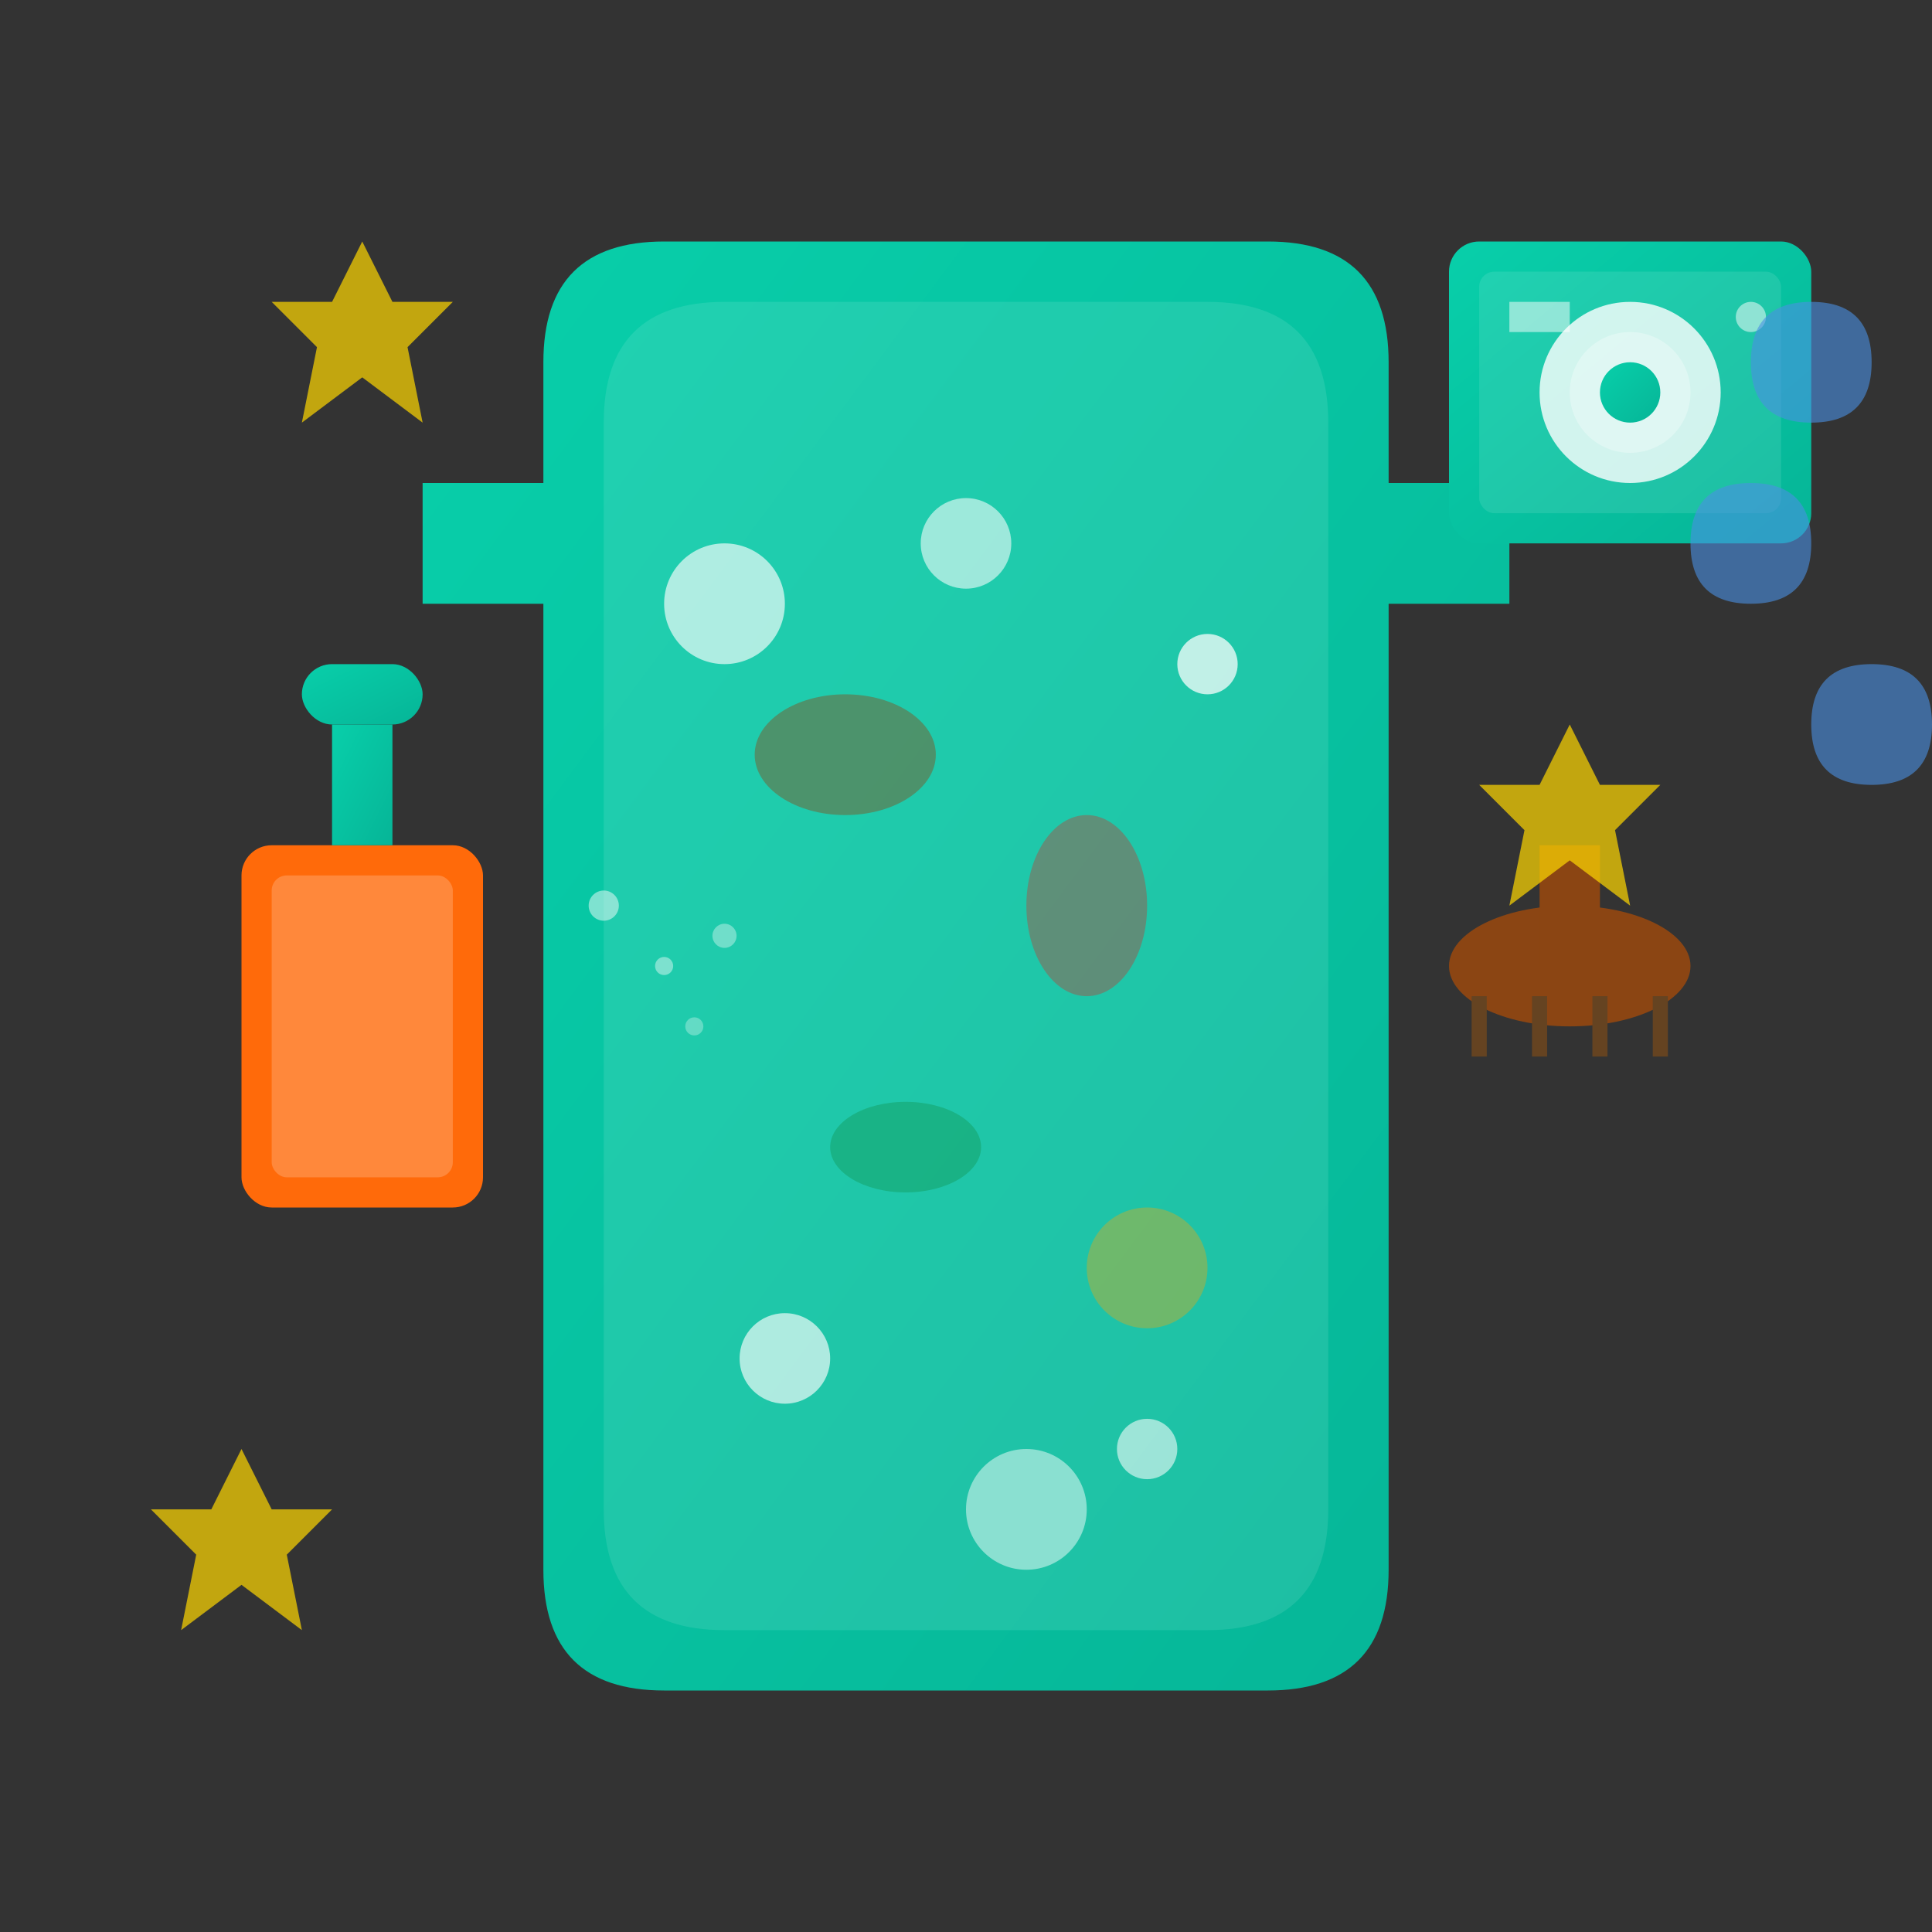 <svg xmlns="http://www.w3.org/2000/svg" viewBox="0 0 64 64" width="64" height="64">
    <rect x="0" y="0" width="64" height="64" fill="#333333" stroke="none"/>
    <defs>
        <linearGradient id="cleaning-gradient" x1="0%" y1="0%" x2="100%" y2="100%">
            <stop offset="0%" style="stop-color:#08cfaa" />
            <stop offset="100%" style="stop-color:#06b597" />
        </linearGradient>
    </defs>
    
    <!-- Garment -->
    <path d="M18 16 L18 12 Q18 8 22 8 L42 8 Q46 8 46 12 L46 16 L50 16 L50 20 L46 20 L46 52 Q46 56 42 56 L22 56 Q18 56 18 52 L18 20 L14 20 L14 16 Z" fill="url(#cleaning-gradient)"/>
    <path d="M20 18 L20 14 Q20 10 24 10 L40 10 Q44 10 44 14 L44 18 L44 50 Q44 54 40 54 L24 54 Q20 54 20 50 Z" fill="rgba(255,255,255,0.1)"/>
    
    <!-- Stains (before cleaning) -->
    <g opacity="0.7">
        <ellipse cx="28" cy="25" rx="3" ry="2" fill="rgba(139,69,19,0.6)"/>
        <ellipse cx="36" cy="30" rx="2" ry="3" fill="rgba(255,0,0,0.4)"/>
        <ellipse cx="30" cy="38" rx="2.5" ry="1.5" fill="rgba(0,100,0,0.3)"/>
        <ellipse cx="38" cy="42" rx="2" ry="2" fill="rgba(255,165,0,0.5)"/>
    </g>
    
    <!-- Cleaning bubbles -->
    <g opacity="0.8">
        <circle cx="24" cy="20" r="2" fill="rgba(255,255,255,0.8)"/>
        <circle cx="32" cy="18" r="1.5" fill="rgba(255,255,255,0.7)"/>
        <circle cx="40" cy="22" r="1" fill="rgba(255,255,255,0.9)"/>
        <circle cx="26" cy="45" r="1.5" fill="rgba(255,255,255,0.8)"/>
        <circle cx="38" cy="48" r="1" fill="rgba(255,255,255,0.7)"/>
        <circle cx="34" cy="50" r="2" fill="rgba(255,255,255,0.6)"/>
    </g>
    
    <!-- Cleaning spray bottle -->
    <g transform="translate(8, 28)">
        <rect x="0" y="0" width="8" height="12" rx="1" fill="#FF6A0A"/>
        <rect x="1" y="1" width="6" height="10" rx="0.5" fill="rgba(255,255,255,0.2)"/>
        <rect x="3" y="-4" width="2" height="4" fill="url(#cleaning-gradient)"/>
        <rect x="2" y="-6" width="4" height="2" rx="1" fill="url(#cleaning-gradient)"/>
        
        <!-- Spray mist -->
        <g opacity="0.6">
            <circle cx="12" cy="2" r="0.5" fill="rgba(255,255,255,0.8)"/>
            <circle cx="14" cy="4" r="0.3" fill="rgba(255,255,255,0.7)"/>
            <circle cx="16" cy="3" r="0.4" fill="rgba(255,255,255,0.6)"/>
            <circle cx="15" cy="6" r="0.3" fill="rgba(255,255,255,0.5)"/>
        </g>
    </g>
    
    <!-- Washing machine -->
    <g transform="translate(48, 8)">
        <rect x="0" y="0" width="12" height="10" rx="1" fill="url(#cleaning-gradient)"/>
        <rect x="1" y="1" width="10" height="8" rx="0.5" fill="rgba(255,255,255,0.1)"/>
        <circle cx="6" cy="5" r="3" fill="rgba(255,255,255,0.8)"/>
        <circle cx="6" cy="5" r="2" fill="rgba(255,255,255,0.3)"/>
        <circle cx="6" cy="5" r="1" fill="url(#cleaning-gradient)"/>
        
        <!-- Control panel -->
        <rect x="2" y="2" width="2" height="1" fill="rgba(255,255,255,0.5)"/>
        <circle cx="10" cy="2.5" r="0.5" fill="rgba(255,255,255,0.5)"/>
    </g>
    
    <!-- Cleaning brush -->
    <g transform="translate(52, 32)">
        <ellipse cx="0" cy="0" rx="4" ry="2" fill="#8B4513"/>
        <rect x="-1" y="-4" width="2" height="4" fill="#8B4513"/>
        <path d="M-3 1 L-3 3 M-1 1 L-1 3 M1 1 L1 3 M3 1 L3 3" stroke="#654321" stroke-width="0.5"/>
    </g>
    
    <!-- Sparkles (clean result) -->
    <g opacity="0.7">
        <path d="M12 8 L13 10 L15 10 L13.5 11.5 L14 14 L12 12.5 L10 14 L10.5 11.5 L9 10 L11 10 Z" fill="#FFD700"/>
        <path d="M52 24 L53 26 L55 26 L53.5 27.5 L54 30 L52 28.5 L50 30 L50.5 27.5 L49 26 L51 26 Z" fill="#FFD700"/>
        <path d="M8 48 L9 50 L11 50 L9.5 51.5 L10 54 L8 52.5 L6 54 L6.5 51.5 L5 50 L7 50 Z" fill="#FFD700"/>
    </g>
    
    <!-- Water drops -->
    <g opacity="0.6">
        <path d="M58 12 Q58 10 60 10 Q62 10 62 12 Q62 14 60 14 Q58 14 58 12" fill="#4A90E2"/>
        <path d="M56 18 Q56 16 58 16 Q60 16 60 18 Q60 20 58 20 Q56 20 56 18" fill="#4A90E2"/>
        <path d="M60 24 Q60 22 62 22 Q64 22 64 24 Q64 26 62 26 Q60 26 60 24" fill="#4A90E2"/>
    </g>
</svg>
